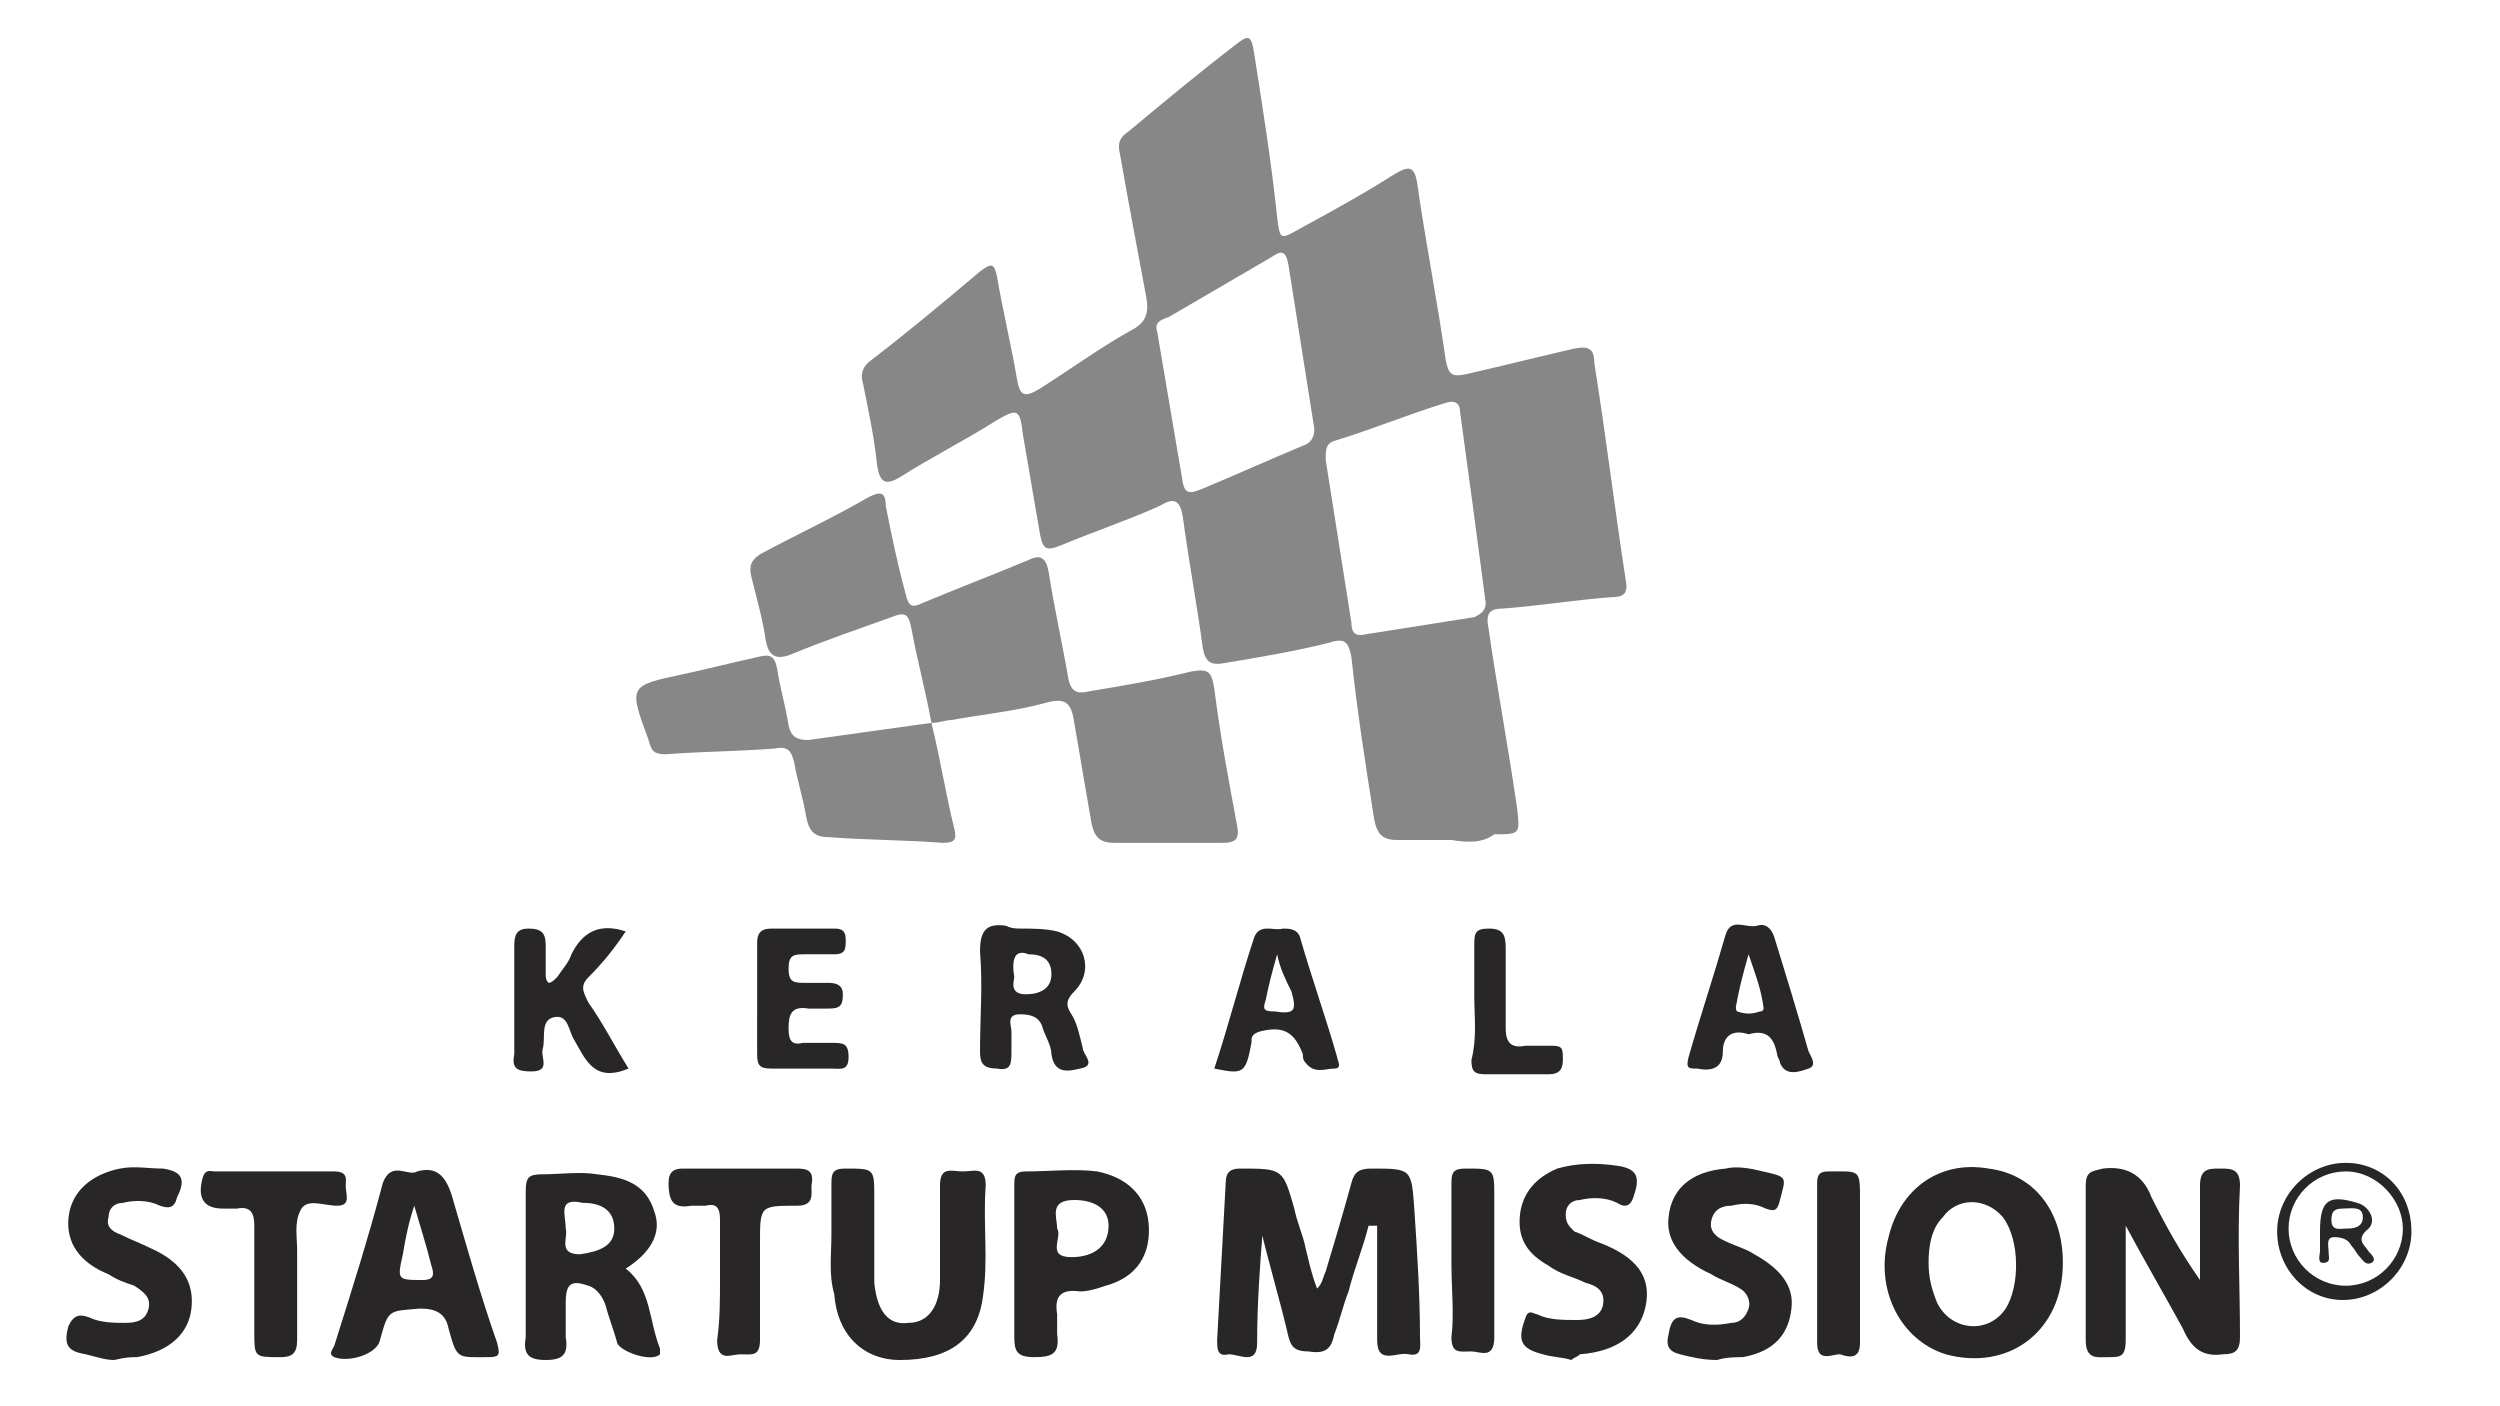 <?xml version="1.0" encoding="UTF-8"?> <svg xmlns="http://www.w3.org/2000/svg" xmlns:xlink="http://www.w3.org/1999/xlink" version="1.1" id="Слой_1" x="0px" y="0px" viewBox="0 0 87.5 49.2" style="enable-background:new 0 0 87.5 49.2;" xml:space="preserve"> <style type="text/css"> .st0{fill:#090C0C;} .st1{fill:#878787;} .st2{fill:#ABABAD;} .st3{fill:#838383;} .st4{fill:#282627;} </style> <g> <path class="st0" d="M2.4,129.5c1-0.7,2-1.3,3-2c4.9-3.2,9.8-6.5,14.8-9.7c0.4-0.3,0.6-0.6,0.6-1.1c0-5.3,0-10.6,0-15.9 c0-0.4,0.1-0.8,0.3-1.2c2.7-4.2,5.3-8.5,8-12.7c0.1-0.2,0.2-0.3,0.4-0.5c0.2,0.3,0.1,0.5,0.1,0.8c0,9.8,0,19.7,0,29.5 c0,0.5-0.1,0.8-0.4,1.2c-3,3.7-6,7.4-8.9,11.1c-0.3,0.4-0.7,0.6-1.3,0.6c-5.1,0-10.3,0-15.4,0c-0.3,0-0.6,0-1,0 C2.5,129.6,2.4,129.5,2.4,129.5z M15.3,127.5c0,0.1,0,0.1,0.1,0.2c0.8,0,1.7,0,2.5,0c0.4,0,0.7-0.1,1-0.4c2.9-3.1,5.7-6.2,8.6-9.3 c0.4-0.4,0.5-0.8,0.5-1.3c0-8.1,0-16.2,0-24.3c0-0.2,0-0.5,0-0.7c-0.1,0-0.1,0-0.2,0c-0.5,0.9-1.1,1.9-1.6,2.8 c-0.3,0.5-0.4,1-0.4,1.6c0,6.9,0,13.8,0,20.7c0,0.5-0.1,0.9-0.5,1.3c-2,1.9-4,3.8-6,5.8C17.9,125,16.6,126.3,15.3,127.5z M8.6,127.7c1,0,2,0,3.1,0c0.4,0,0.8-0.1,1.1-0.4c3.7-3.2,7.3-6.3,11-9.4c0.4-0.3,0.5-0.7,0.5-1.2c0-6.1,0-12.3,0-18.4 c0-0.3,0.1-0.5-0.1-0.9c-0.5,0.8-1,1.6-1.6,2.4c-0.3,0.5-0.5,0.9-0.5,1.5c0,5.2,0,10.3,0,15.5c0,0.5-0.2,0.8-0.6,1.1 c-4.2,3.1-8.5,6.2-12.7,9.3C8.8,127.3,8.6,127.3,8.6,127.7z"></path> <path class="st0" d="M58.7,129.7c-0.2,0-0.5,0-0.7,0c-5.2,0-10.5,0-15.7,0c-0.5,0-0.8-0.1-1.2-0.5c-3-3.7-6-7.4-9-11.1 c-0.3-0.4-0.4-0.8-0.4-1.3c0-9.8,0-19.7,0-29.5c0-0.2,0-0.4,0-0.6c0.3,0,0.3,0.2,0.4,0.3c2.7,4.3,5.3,8.5,8,12.8 c0.2,0.4,0.3,0.7,0.3,1.1c0,5.3,0,10.6,0,15.8c0,0.5,0.2,0.9,0.6,1.2c5.5,3.6,11.1,7.3,16.6,10.9c0.4,0.2,0.7,0.5,1.1,0.7 C58.7,129.5,58.7,129.6,58.7,129.7z M33.3,91.5c0,0.3-0.1,0.3-0.1,0.4c0,8.4,0,16.8,0,25.2c0,0.3,0.1,0.5,0.3,0.7 c2.9,3.2,5.9,6.3,8.8,9.5c0.1,0.1,0.3,0.4,0.5,0.4c1,0,2.1,0,3.3,0c-0.2-0.2-0.3-0.4-0.4-0.5c-3.1-3-6.3-6-9.4-9 c-0.6-0.5-0.8-1-0.8-1.8c0-6.9,0-13.8,0-20.7c0-0.2,0-0.5-0.1-0.7C34.6,93.9,34,92.8,33.3,91.5z M37,97.4c-0.1,0-0.1,0-0.2,0 c0,0.2,0,0.5,0,0.7c0,6.1,0,12.1,0,18.2c0,0.7,0.1,1.2,0.7,1.6c0.4,0.3,0.7,0.6,1.1,0.9c3,2.6,6.1,5.2,9,7.8c0.8,0.7,1.7,1.1,2.8,1 c0.7-0.1,1.4,0,2.2,0c-0.2-0.4-0.4-0.5-0.6-0.7c-4.1-3.1-8.3-6.1-12.5-9.2c-0.4-0.3-0.5-0.6-0.5-1.1c0-5.2,0-10.4,0-15.6 c0-0.3,0.1-0.5-0.1-0.7C38.3,99.4,37.7,98.4,37,97.4z"></path> <path class="st1" d="M124.1,113.5c-0.6,1.4-1.1,2.7-1.6,3.9c-0.2,0.5-0.2,1.1-1.1,1.1c-0.8,0-0.9-0.6-1.1-1.1 c-0.5-1.4-1.1-2.7-1.9-4c0,1.4,0,2.8,0,4.2c0,0.7-0.1,1-0.9,1c-0.7,0-0.9-0.2-0.9-0.9c0-2.1,0-4.2,0-6.3c0-0.4-0.3-1.2,0.5-1.1 c0.8,0.1,1.8-0.6,2.3,0.7c0.5,1.3,1,2.6,1.5,3.9c0.1,0.3,0.1,0.6,0.5,0.8c0.6-1.5,1.2-3,1.8-4.4c0.4-0.9,1.8-1.4,2.7-1 c0.3,0.2,0.3,0.4,0.3,0.7c0,2.3,0,4.6,0.1,7c0,0.7-0.4,0.6-0.9,0.6c-0.5,0-1,0-1-0.8c0-1,0-1.9,0-2.9 C124.4,114.5,124.5,114.1,124.1,113.5z"></path> <path class="st1" d="M95.9,115.4c0-0.8,0-1.6,0-2.3c-0.1-1,0.6-1.1,1.2-0.8c0.6,0.3,1,0.2,1.5,0c0.4-0.2,0.9-0.4,1.2-0.1 c0.9,0.7,1.8,0.5,2.8,0c1.2-0.5,2.4,0.2,2.7,1.5c0.4,1.4,0.2,2.9,0.2,4.3c0,0.7-0.5,0.5-0.9,0.5c-0.5,0-0.9,0-0.8-0.6 c0-1,0-1.9,0-2.9c0-0.6-0.1-1.3-1-1.3c-0.8,0-1.2,0.5-1.2,1.4c0.1,0.9,0,1.8,0,2.7c0,0.7-0.3,0.9-0.9,0.9c-0.6,0-1-0.1-0.9-0.8 c0-0.9,0-1.9,0-2.8c0-0.7-0.1-1.3-1-1.3c-0.8,0-1.2,0.4-1.2,1.3c0,0.9,0,1.9,0,2.8c0,0.8-0.5,0.8-1,0.8c-0.7,0-0.7-0.3-0.7-0.9 C95.9,116.9,95.9,116.2,95.9,115.4z"></path> <path class="st0" d="M138.5,107.3c-1.4,0.8-2.8,0.6-3.7-0.4c-1-1.1-1.1-3.1-0.3-4.3c0.7-1,2.5-1.8,3.7-0.9c0.3,0.2,0.6,0.1,0.9-0.1 c0.8-0.4,1.3-0.1,1.3,0.8c0,1.7,0,3.4,0,5.1c0,1.3-0.6,2.2-1.7,2.6c-1.4,0.5-2.8,0.3-4-0.5c-0.5-0.3,0-0.7,0.1-1 c0.1-0.4,0.4-0.4,0.7-0.2c0.5,0.3,1,0.5,1.5,0.5C138.1,108.9,138.6,108.5,138.5,107.3z M138.7,104.3c0.2-1-0.3-1.5-1.4-1.6 c-0.9-0.1-1.6,0.8-1.6,1.7c0,1,0.6,1.7,1.5,1.7C138.2,106.2,138.7,105.7,138.7,104.3z"></path> <path class="st0" d="M66.7,99.5c-0.7,0.9-1.4,1.7-2.1,2.5c-0.5,0.5-0.5,1-0.1,1.5c0.6,1,1.2,1.9,1.7,2.9c0.2,0.4,0.7,0.7,0.4,1.2 c-0.3,0.4-1.7,0-2-0.5c-0.4-0.7-0.8-1.4-1.2-2c-0.2-0.3-0.3-0.8-0.7-0.7c-0.4,0.1-0.7,0.5-0.7,1c0,0.5,0,0.9,0,1.4 c0,0.7-0.2,0.9-0.9,0.9c-0.7,0-0.9-0.2-0.9-0.9c0-2.2,0-4.3,0-6.5c0-0.6,0.1-0.9,0.8-0.9c0.7,0,1,0.2,1,0.9c0,0.6,0,1.3,0,2.1 C63.8,101.4,64.1,98.7,66.7,99.5z"></path> <path class="st0" d="M122.4,103.4c0-1.1,0-2.2,0-3.2c0-0.6,0.2-0.8,0.8-0.8c1,0,1.9-0.1,2.9,0.1c2.2,0.5,3.4,2,3.3,4.1 c0,2.1-1.3,3.5-3.4,4c-3.3,0.7-3.6,0.4-3.6-2.9C122.4,104.3,122.4,103.8,122.4,103.4C122.4,103.4,122.4,103.4,122.4,103.4z M124.1,103.4c0,0.7,0,1.4,0,2.1c0,0.5,0.2,0.7,0.7,0.7c1.4,0,2.5-0.8,2.7-2.1c0.2-1.5-0.5-2.8-1.9-3.1c-1.2-0.3-1.5-0.1-1.5,1.1 C124.1,102.5,124.1,103,124.1,103.4z"></path> <path class="st0" d="M111.2,107.6c-1.3,0.4-2.3,0.1-2.8-1.2c-0.1-0.3-0.3-0.7-0.7-0.6c-0.4,0.1-0.4,0.5-0.4,0.9 c0.1,0.8-0.3,1.1-1.1,1c-0.6,0-0.7-0.3-0.7-0.8c0-2.5,0-5,0-7.4c0-0.7,0.3-0.8,0.9-0.8c0.6,0,0.9,0.2,0.9,0.9c0,0.8,0,1.6,0,2.3 c0,0.4-0.2,1.1,0.2,1.3c0.5,0.2,0.7-0.5,1-0.8c0.6-1,1.5-1.1,2.6-0.8c-0.3,0.7-0.9,1.2-1.4,1.7c-0.5,0.5-0.6,1-0.1,1.6 C110.1,105.8,110.9,106.6,111.2,107.6z"></path> <path class="st1" d="M60.3,114.3c0-1.1,0-2.3,0-3.4c0-0.6,0.2-0.8,0.8-0.8c1.3,0,2.6,0,3.8,0c0.6,0,0.7,0.3,0.7,0.8 c0,0.5-0.1,0.8-0.7,0.8c-0.7,0-1.3,0-2,0c-0.7,0-0.9,0.2-0.9,0.9c0,0.7,0.3,0.9,0.9,0.9c0.6,0,1.2,0,1.9,0c0.6,0,0.8,0.2,0.8,0.8 c0,0.7-0.3,0.8-0.9,0.8c-0.5,0-1,0-1.5,0c-0.9-0.1-1.2,0.1-1.2,1.1c0,1,0.5,1,1.2,1c0.5,0,1.1,0,1.6,0c0.5,0,0.7,0.1,0.7,0.7 c0,0.5-0.2,0.8-0.7,0.8c-1.3,0-2.6,0-3.8,0c-0.6,0-0.8-0.2-0.8-0.8C60.3,116.6,60.3,115.4,60.3,114.3z"></path> <path class="st0" d="M117.6,105.3c0,0.2,0,0.3,0,0.5c0,1.8,0,1.8-1.8,1.8c-0.4,0-0.8,0.2-1.2,0.2c-1.4,0.2-2.5-0.6-2.6-1.7 c-0.1-1.3,0.7-2.2,2.2-2.3c0.1,0,0.2,0,0.2,0c0.4-0.1,1.2,0.3,1.1-0.5c-0.1-0.7-0.8-0.7-1.4-0.6c-0.3,0-0.5,0.1-0.8,0.2 c-0.5,0.2-0.8,0-1-0.5c-0.2-0.5,0.1-0.7,0.5-0.9c2.7-1.2,4.7,0,4.7,2.9C117.6,104.8,117.6,105.1,117.6,105.3 C117.6,105.3,117.6,105.3,117.6,105.3z M115.7,105.5c0-0.7-0.5-0.6-0.9-0.6c-0.6,0-1.1,0.2-1.1,0.9c0,0.6,0.4,0.8,1,0.8 C115.3,106.6,115.8,106.3,115.7,105.5z"></path> <path class="st1" d="M149.5,112c1.8,0,3.4,1.5,3.4,3.2c0,1.9-1.5,3.5-3.4,3.5c-1.8,0-3.2-1.5-3.2-3.4 C146.2,113.5,147.7,112,149.5,112z M148,115.4c0,1.1,0.5,1.8,1.5,1.8c0.9,0,1.5-0.7,1.5-1.8c0-1-0.6-1.7-1.5-1.7 C148.6,113.6,148,114.2,148,115.4z"></path> <path class="st1" d="M88,115.4c0-1.9,1.5-3.3,3.3-3.3c1.9,0,3.2,1.5,3.2,3.4c0,1.8-1.4,3.2-3.3,3.2C89.4,118.7,88,117.2,88,115.4z M92.8,115.3c0-1-0.7-1.8-1.6-1.7c-0.8,0-1.5,0.8-1.5,1.7c0,1,0.7,1.8,1.6,1.8C92.1,117.1,92.8,116.3,92.8,115.3z"></path> <path class="st1" d="M79.6,115.4c0,1.8-1.4,3.3-3.2,3.3c-1.9,0-3.3-1.3-3.3-3.3c0-1.9,1.4-3.4,3.2-3.4 C78.2,112.1,79.6,113.5,79.6,115.4z M77.8,115.4c0-1.2-0.5-1.8-1.5-1.8c-0.9,0-1.6,0.8-1.5,1.8c0,1,0.7,1.7,1.5,1.7 C77.2,117.2,77.8,116.5,77.8,115.4z"></path> <path class="st1" d="M109.5,115.4c0.3-0.8,0.6-1.7,0.9-2.5c0.2-0.6,1.3-1,1.8-0.7c0.3,0.2,0.2,0.4,0.1,0.6c-1,2.7-2,5.3-3.1,8 c-0.1,0.4-0.4,0.5-0.7,0.3c-0.3-0.2-0.9-0.1-0.9-0.7c0,0,0-0.1,0-0.1c1.4-2.4-0.1-4.4-0.8-6.5c0-0.1-0.1-0.3-0.2-0.4 c-0.1-0.4-0.6-1,0.1-1.1c0.6-0.2,1.4-0.3,1.7,0.7c0.2,0.8,0.5,1.6,0.8,2.4C109.3,115.4,109.4,115.4,109.5,115.4z"></path> <path class="st1" d="M80.8,115.4c0-0.7,0-1.4,0-2.1c0-1,0.6-1.5,1.4-0.9c0.5,0.3,0.7,0.1,1.1,0c1.7-0.7,2.9,0,3.3,1.8 c0.2,1.2,0.1,2.5,0.1,3.7c0,0.6-0.4,0.7-0.8,0.6c-0.5,0-1,0.1-0.9-0.7c0-1,0-1.9,0-2.9c0-0.7-0.2-1.4-1.1-1.3 c-0.8,0.1-1.3,0.5-1.2,1.4c0,0.9,0,1.9,0,2.8c0,0.7-0.4,0.7-0.9,0.7c-0.5,0-0.9,0-0.9-0.7C80.8,117,80.8,116.2,80.8,115.4z"></path> <path class="st1" d="M154.1,115.4c0-0.7,0-1.4,0-2.1c0-1.1,0.5-1.5,1.4-1c0.4,0.2,0.6,0.2,1,0c1.7-0.8,3.2,0.1,3.4,2 c0.1,1.1,0,2.2,0,3.4c0,0.7-0.4,0.7-0.9,0.7c-0.6,0-1-0.1-0.9-0.8c0-1,0-1.9,0-2.9c0-0.6-0.2-1.2-1-1.2c-0.7,0-1.2,0.4-1.2,1.2 c0,1,0,1.9,0,2.9c0,0.7-0.3,0.8-0.9,0.8c-0.6,0-1,0-1-0.8C154.2,117,154.1,116.2,154.1,115.4z"></path> <path class="st0" d="M73.3,105.4c0,0.2,0,0.5,0,0.7c0,1.6,0,1.6-1.6,1.3c-0.3-0.1-0.5,0.1-0.7,0.2c-0.7,0.2-1.4,0.2-2-0.1 c-0.8-0.3-1.2-1-1.2-1.8c0-0.9,0.5-1.4,1.2-1.7c0.6-0.2,1.2-0.3,1.8-0.3c0.2,0,0.6,0.2,0.7-0.2c0.1-0.4-0.2-0.7-0.5-0.8 c-0.6-0.2-1.2-0.2-1.8,0.1c-0.5,0.2-0.8,0.2-1-0.4c-0.2-0.6,0.2-0.7,0.6-0.9c0.6-0.2,1.1-0.3,1.7-0.3c1.7,0,2.7,0.8,2.8,2.5 C73.3,104.4,73.2,104.9,73.3,105.4C73.2,105.4,73.2,105.4,73.3,105.4z M71.5,105.4c0.1-0.4-0.3-0.5-0.8-0.6c-0.7,0-1.4,0.3-1.5,1 c-0.1,0.4,0.5,0.7,1,0.7C70.9,106.6,71.4,106.4,71.5,105.4z"></path> <path class="st0" d="M79.4,104.5c0-0.7,0-1.4,0-2.1c0-0.9,0.6-1.4,1.3-0.9c0.6,0.5,0.9,0.1,1.3,0c1.3-0.6,2.6,0,3,1.4 c0.4,1.4,0.2,2.9,0.2,4.3c0,0.7-0.6,0.5-1,0.5c-0.5,0-0.7-0.2-0.7-0.7c0-0.9,0-1.7,0-2.6c0-0.8,0-1.7-1.1-1.7c-1,0-1.3,0.7-1.3,1.7 c0.1,0.8,0,1.6,0,2.4c0,0.6-0.2,0.8-0.8,0.8c-0.6,0-1-0.1-1-0.8C79.5,106.1,79.4,105.3,79.4,104.5 C79.4,104.5,79.4,104.5,79.4,104.5z"></path> <path class="st0" d="M103.8,105.3c0,0.3,0,0.7,0,1c0,1.5,0,1.5-1.5,1.2c-0.3-0.1-0.6,0-0.9,0.1c-0.7,0.2-1.4,0.2-2.1-0.1 c-0.7-0.4-1.1-1-1-1.8c0-0.8,0.5-1.4,1.2-1.7c0.5-0.2,1.1-0.3,1.7-0.3c0.3,0,0.8,0.2,0.8-0.3c0-0.4-0.3-0.7-0.7-0.8 c-0.6-0.1-1.2-0.1-1.7,0.2c-0.5,0.2-0.7,0.1-0.9-0.4c-0.2-0.5,0-0.7,0.5-0.9c0.6-0.1,1.1-0.3,1.7-0.4c1.8-0.2,2.8,0.7,2.9,2.5 C103.8,104.3,103.8,104.8,103.8,105.3C103.8,105.3,103.8,105.3,103.8,105.3z M101,106.6c0.5-0.1,1.1-0.2,1.1-1 c0-0.7-0.5-0.7-0.9-0.7c-0.6,0-1.2,0.2-1.2,0.9C100,106.4,100.4,106.6,101,106.6z"></path> <path class="st0" d="M92.2,105.3c0,0.3,0,0.5,0,0.8c0,1.6,0,1.6-1.5,1.3c-0.3-0.1-0.5,0.1-0.8,0.2c-0.6,0.2-1.3,0.2-1.9,0 c-0.8-0.3-1.3-0.9-1.3-1.7c0-0.9,0.4-1.6,1.3-1.9c0.5-0.2,1-0.2,1.5-0.3c0.3-0.1,1,0.4,1-0.3c0-0.6-0.5-1.1-1.2-1 c-0.4,0-0.9,0.1-1.3,0.3c-0.4,0.1-0.5,0.1-0.7-0.2c-0.2-0.3,0-0.5,0.2-0.7c1-0.7,2.1-0.8,3.2-0.5c1,0.3,1.5,1.1,1.6,2.1 C92.2,104.1,92.2,104.7,92.2,105.3C92.2,105.3,92.2,105.3,92.2,105.3z M89.5,106.6c0.4-0.1,1-0.2,1.1-1c0-0.7-0.4-0.8-0.9-0.7 c-0.6,0-1.2,0.2-1.2,0.9C88.4,106.4,88.8,106.6,89.5,106.6z"></path> <path class="st0" d="M154.2,107.6c-0.4-0.2-0.8,0-1.2,0.1c-0.6,0.2-1.3,0.2-1.9-0.1c-0.8-0.4-1.2-1-1.1-1.9c0-0.8,0.5-1.4,1.2-1.6 c0.5-0.2,1.1-0.3,1.7-0.3c0.3,0,0.7,0.1,0.7-0.3c0-0.4-0.2-0.7-0.6-0.8c-0.6-0.2-1.2-0.1-1.7,0.1c-0.5,0.2-0.8,0.2-1-0.4 c-0.1-0.5,0.1-0.7,0.5-0.8c2-0.8,3.7-0.4,4.4,1.3c0,1.1-0.1,2.2,0,3.3c0.1,0.8-0.2,1.2-0.9,1.4 C154.3,107.7,154.3,107.7,154.2,107.6C154.2,107.6,154.2,107.5,154.2,107.6L154.2,107.6z M152.9,104.9c-0.6,0-1.2,0.2-1.2,0.9 c0,0.6,0.5,0.8,1,0.8c0.6,0,1.2-0.2,1.2-1C153.9,104.9,153.3,104.9,152.9,104.9z"></path> <path class="st1" d="M139.5,118.7c-0.7-0.1-1.4-0.2-2-0.6c-0.3-0.2-0.7-0.4-0.4-0.8c0.3-0.3,0.5-0.9,1.1-0.5 c0.1,0.1,0.2,0.1,0.3,0.2c0.5,0.2,1,0.5,1.3-0.1c0.4-0.7-0.4-0.8-0.8-1c-1-0.5-2.1-0.9-1.8-2.3c0.2-0.9,0.8-1.2,1.6-1.5 c0.9-0.3,1.7,0,2.4,0.5c0.2,0.1,0.3,0.4,0.1,0.6c-0.2,0.3-0.4,0.6-0.8,0.6c-0.1,0-0.3-0.1-0.4-0.2c-0.4-0.1-0.9-0.3-1.1,0.2 c-0.2,0.5,0.4,0.7,0.8,0.8c0.6,0.3,1.2,0.5,1.6,1.1c0.4,0.6,0.3,1.3,0,1.9C141,118.4,140.3,118.6,139.5,118.7z"></path> <path class="st1" d="M133.8,112c0.3,0.1,0.8,0.2,1.2,0.4c0.3,0.1,0.8,0.3,0.5,0.8c-0.2,0.4-0.5,0.7-1,0.5c-0.1,0-0.1-0.1-0.2-0.1 c-0.4-0.1-0.9-0.3-1.1,0.2c-0.2,0.5,0.4,0.6,0.8,0.8c0.1,0,0.1,0.1,0.2,0.1c1.5,0.8,1.9,1.5,1.5,2.5c-0.4,1.1-1.8,1.6-3.2,1.3 c-0.4-0.1-0.7-0.2-1.1-0.4c-0.3-0.2-0.7-0.4-0.3-0.9c0.3-0.3,0.5-0.8,1-0.3c0.2,0.2,0.5,0.2,0.7,0.3c0.4,0.2,0.8,0.1,1-0.3 c0.2-0.4-0.2-0.6-0.5-0.8c-0.3-0.1-0.6-0.3-0.8-0.4c-0.9-0.4-1.5-1-1.2-2.1C131.7,112.7,132.7,112,133.8,112z"></path> <path class="st1" d="M66.8,115.4c0-2.5,2.3-4,4.6-3c0.3,0.1,0.8,0.2,0.6,0.8c-0.2,0.5-0.5,0.8-1.2,0.6c-1.4-0.4-2.2,0.2-2.3,1.6 c0,1.3,0.8,2.1,2.1,1.7c0.8-0.2,1.2,0.1,1.3,0.7c0.2,0.6-0.5,0.7-0.9,0.8C68.9,119.2,66.8,117.7,66.8,115.4z"></path> <path class="st0" d="M147.8,107.8c-1.2,0-2-0.6-2.1-1.8c-0.1-0.7,0-1.4-0.1-2.1c0-0.4,0.1-0.9-0.5-1.2c-0.4-0.2-0.4-1-0.2-1.1 c1-0.2,0.7-2.3,2-1.5c0.6,0.4,1,1.3,1.9,1.6c0.2,0.1,0.3,1.1-0.6,1.1c-0.9,0-0.9,0.4-0.9,1.1c0,0.5,0,1.1,0,1.6 c0,0.4,0.1,0.8,0.5,0.8c0.7,0,1.1,0.3,1,0.9C148.9,107.9,148.2,107.7,147.8,107.8z"></path> <path class="st0" d="M158.9,107.3c-0.3,0.7-0.9,0.5-1.4,0.4c-0.6-0.1-0.4-0.7-0.4-1.1c0-2.2,0-4.5,0-6.7c0-1.4,0.3-1.5,1.7-1 C158.8,101.7,158.6,104.5,158.9,107.3z"></path> <path class="st0" d="M96,107.8c-1.2,0-1.9-0.6-2-1.8c-0.1-0.7,0-1.4-0.1-2.1c0-0.4,0.1-0.9-0.5-1.2c-0.4-0.3-0.4-1-0.1-1.2 c0.5-0.3,0.7-0.6,0.7-1.1c0.1-0.5,0.5-0.4,0.8-0.4c0.4,0,0.7,0.1,0.7,0.6c-0.1,0.7,0.4,0.8,0.9,0.8c0.5,0,0.7,0.2,0.7,0.7 c0,0.5-0.2,0.7-0.7,0.7c-0.8-0.1-1,0.4-0.9,1.1c0,0.5,0,1.1,0,1.6c0,0.4,0.1,0.8,0.6,0.8c0.8,0,1.1,0.4,0.9,1 C97.1,107.9,96.5,107.8,96,107.8z"></path> <path class="st0" d="M74.9,104.5c0-0.7,0-1.5,0-2.2c-0.1-1.1,0.7-1.1,1.3-0.8c0.5,0.3,0.8,0.2,1.2,0c0.4-0.2,0.8-0.3,1.2-0.1 c0.3,0.2,0.1,0.5,0.1,0.7c-0.1,0.5-0.3,0.6-0.8,0.6c-0.7,0-1.2,0.5-1.1,1.3c0,0.9,0,1.9,0,2.8c0,0.7-0.3,0.9-0.9,0.9 c-0.7,0-0.9-0.3-0.9-0.9C74.9,106.1,74.9,105.3,74.9,104.5z"></path> <path class="st1" d="M145,115.4c0,0.7,0,1.3,0,2c0,0.7,0,1.2-0.9,1.2c-0.9,0-0.9-0.5-0.9-1.1c0-1.4,0-2.8,0-4.2 c0-0.7,0.1-1.1,0.9-1c0.8,0,0.9,0.3,0.9,1C145,113.9,145,114.6,145,115.4z"></path> <path class="st1" d="M128,115.3c0-0.7,0-1.5,0-2.2c0-0.6,0.2-0.9,0.9-0.9c0.6,0,1,0.1,1,0.8c0,1.6,0,3.2,0,4.7 c0,0.7-0.3,0.7-0.9,0.7c-0.6,0-1-0.1-0.9-0.8C128.1,116.9,128,116.1,128,115.3z"></path> <path class="st2" d="M129,111.4c-0.6,0-0.9,0-1-0.7c0-0.6,0.2-0.9,0.9-0.9c0.5,0,1,0,1,0.7C129.8,111.3,129.5,111.5,129,111.4z"></path> <path class="st2" d="M144.1,111.4c-0.6,0-1-0.1-1-0.8c0-0.7,0.4-0.7,0.9-0.7c0.6,0,1,0,0.9,0.8C145,111.3,144.7,111.5,144.1,111.4z "></path> <path class="st0" d="M131.9,99.3c0.4,0.1,0.8-0.2,0.8,0.5c0,0.7-0.4,0.8-0.9,0.8c-0.6,0-0.8-0.2-0.8-0.8 C130.9,98.9,131.6,99.5,131.9,99.3z"></path> <path class="st0" d="M142.9,99.3c0.6,0,1-0.1,1,0.7c0,0.6-0.5,0.6-0.9,0.6c-0.5,0-0.9-0.1-0.9-0.7 C142.1,99.1,142.6,99.4,142.9,99.3z"></path> <polygon class="st2" points="154.2,107.6 154.2,107.5 154.2,107.6 "></polygon> <path class="st0" d="M143.7,104.5c0,0.7,0,1.4,0,2.1c0,0.5-0.1,0.8-0.7,0.8c-0.5,0-0.8-0.2-0.8-0.8c0-1.4,0-2.9,0-4.3 c0-0.5,0.2-0.8,0.8-0.8c0.6,0,0.7,0.3,0.7,0.8C143.7,103.1,143.7,103.8,143.7,104.5z"></path> <path class="st0" d="M132.5,104.5c0,0.7,0,1.4,0,2.1c0,0.5-0.1,0.8-0.7,0.8c-0.5,0-0.8-0.2-0.8-0.8c0-1.4,0-2.9,0-4.3 c0-0.5,0.2-0.8,0.8-0.8c0.6,0,0.7,0.3,0.7,0.8C132.5,103.1,132.5,103.8,132.5,104.5C132.5,104.5,132.5,104.5,132.5,104.5z"></path> </g> <g> <path class="st0" d="M-73.5,111.5c0.3,0.2,0.5,0.3,0.9,0.2c0.4-0.2,0.6-0.5,0.6-1c0-2.8,0-5.6,0-8.5c0-0.6,0.4-1.1,1-1 c0.5,0,0.8,0.4,0.8,1c0,2,0,4,0,6.1c0,0.3,0,0.7,0.1,1c0.4,1.5,1.9,2.5,3.5,2.2c1.4-0.2,2.6-1.6,2.6-3c0-2.1,0-4.2,0-6.3 c0-0.4,0.2-0.7,0.5-0.9c0.3-0.2,0.7-0.1,1,0.2c0.2,0.2,0.3,0.5,0.3,0.8c0,2.8,0,5.5,0,8.3c0,0.1,0,0.3,0,0.4 c0.1,0.6,0.8,0.9,1.3,0.6c0.3-0.2,0.3-0.4,0.4-0.7c0-0.5,0-1,0-1.6c0-3.8,0-7.7,0-11.5c0-0.6,0.3-0.9,0.9-0.9 c0.5,0,0.9,0.4,0.9,0.9c0,1.1,0,2.1,0,3.2c0,0.3,0,0.7,0,1c0,0.2,0.1,0.3,0.2,0.1c0.5-0.3,1-0.6,1.5-0.8c0.8-0.2,1.6-0.2,2.5,0 c1.7,0.4,2.9,1.4,3.6,3.1c0.2,0.5,0.3,1,0.3,1.5c0,0.9,0,1.8,0,2.7c0,0.9-0.3,1.8-0.8,2.6c-0.1,0.1-0.2,0.2-0.1,0.3 c0.1,0.1,0.2,0.1,0.4,0.1c1,0,2.1,0,3.1,0c0.3,0,0.4-0.1,0.4-0.3c0.3-1.6,0.5-3.3,0.5-5c-0.1-1.6-0.3-3.2-0.7-4.8 c-0.4-1.5-0.9-2.9-1.6-4.3c-0.9-1.8-2.1-3.5-3.5-5c-1.3-1.5-2.9-2.7-4.5-3.7c-1.6-1-3.3-1.8-5.1-2.3c-2.8-0.8-5.6-1.1-8.5-0.7 c-2.3,0.3-4.5,0.9-6.7,1.9c-2,0.9-3.8,2.2-5.5,3.7c-1.9,1.8-3.5,3.9-4.7,6.2c-1.1,2.1-1.8,4.4-2.1,6.7c0,0.3-0.1,0.4-0.4,0.4 c-0.4,0-0.8,0-1.2,0c-0.4,0-0.4,0-0.4-0.4c0.1-1.2,0.4-2.5,0.7-3.7c0.8-2.7,2-5.1,3.6-7.4c1.4-1.9,3.1-3.5,5-5c2.7-2,5.6-3.3,8.9-4 c2.6-0.6,5.3-0.7,8-0.4c4.5,0.6,8.4,2.3,11.9,5.1c2.1,1.7,3.8,3.7,5.2,6.1c1.5,2.5,2.5,5.2,3,8.1c0.4,2.6,0.4,5.2,0,7.7 c-0.1,0.8-0.3,1.7-0.6,2.5c-0.1,0.3-0.3,0.3-0.5,0.3c-1.7,0-3.5,0-5.2,0c-1.2,0-2.4,0-3.6,0c-0.9,0-1.8-0.1-2.6-0.5 c-0.3-0.1-0.5-0.3-0.8-0.6c-0.2-0.2-0.3-0.2-0.5,0c-0.5,0.5-1,0.9-1.7,1c-1,0.1-1.9-0.2-2.5-1c-0.2-0.2-0.3-0.3-0.5-0.1 c-2.1,1.5-4.3,1.6-6.5,0c-0.2-0.1-0.3-0.2-0.4,0.1c-1,1.5-3.4,1.4-4.3-0.2c-0.3-0.5-0.4-1.1-0.4-1.7c0-1.2,0.1-2.3,0.1-3.4 c0-0.7,0-1.4-0.4-2.1c-1-2-3.7-2.4-5.2-0.8c-0.6,0.6-0.8,1.4-0.8,2.2c0,0.9,0.1,1.9-0.1,2.8c-0.3,2-1.5,3.3-3.4,4 c-0.4,0.1-0.8,0.1-1.2,0.1c-0.4,0-0.7-0.3-0.8-0.8c0-0.4,0.2-0.8,0.7-0.9c0.3-0.1,0.7-0.1,1-0.2c1.1-0.4,1.6-1.2,1.8-2.3 c0.1-0.6,0.2-1.2,0.2-1.8c0-3.2,0-6.4,0-9.5c0-0.4,0.1-0.7,0.5-0.8c0.3-0.2,0.6-0.1,0.9,0.1c0.3,0.2,0.3,0.5,0.3,0.8 c0,1.3,0,2.7,0,4c0,0.2,0,0.4,0,0.7c2-1.5,4.1-1.6,6.2-0.3c1.3,0.8,1.9,2,2.1,3.4c0,1.8,0,3.6,0,5.4c0,0.2,0,0.3,0.2,0.3 C-73.7,111.3-73.6,111.3-73.5,111.5C-73.7,111.4-73.6,111.4-73.5,111.5C-73.6,111.4-73.6,111.4-73.5,111.5 C-73.6,111.5-73.6,111.5-73.5,111.5z M-52.4,107.2c0-0.3,0-0.7,0-1c0-1.1-0.4-1.9-1.3-2.6c-1.7-1.3-4.4-0.5-4.9,1.6 c-0.2,1.1-0.2,2.1-0.2,3.2c0,1.9,1.7,3.3,3.4,3.1c1.3-0.1,2.5-1.1,2.8-2.3C-52.3,108.5-52.4,107.9-52.4,107.2z"></path> <path class="st1" d="M-68.8,130c-3.2,0-6.4-0.7-9.4-2.1c-2.7-1.3-5.1-3-7.2-5.1c-1.9-2-3.4-4.3-4.5-6.8c-0.9-2.2-1.5-4.4-1.8-6.8 c0-0.2,0-0.3,0.2-0.3c0.5,0,1,0,1.5,0c0.2,0,0.3,0.1,0.3,0.3c0.4,3,1.3,5.9,2.9,8.5c0.9,1.5,2,2.9,3.2,4.1c2.7,2.7,5.9,4.6,9.6,5.5 c1.6,0.4,3.2,0.7,4.9,0.7c3.6,0.1,7-0.7,10.3-2.3c1.7-0.9,3.3-2,4.7-3.2c2.3-2.1,4.1-4.6,5.3-7.4c0.1-0.3,0.3-0.5,0.6-0.4 c0.5,0,0.9,0,1.4,0c0.2,0,0.3,0.1,0.2,0.3c-0.8,2-1.8,3.9-3.1,5.7c-1.4,1.8-2.9,3.4-4.8,4.8c-1.8,1.3-3.8,2.4-5.9,3.2 c-2.1,0.8-4.3,1.3-6.6,1.4C-67.5,130-68,130-68.8,130z"></path> <path class="st1" d="M-101.2,102.8c0-1.7,0-3.4,0-5c0-0.5,0.2-0.8,0.6-0.9c0.7-0.2,1.3,0.2,1.3,0.9c0,0.9,0,1.8,0,2.7 c0,0.3,0.1,0.4,0.4,0.4c1.2,0,2.5,0,3.7,0c0.6,0,0.9,0.3,0.9,0.8c0,0.5-0.4,0.8-0.9,0.8c-1.3,0-2.5,0-3.8,0c-0.3,0-0.3,0.1-0.3,0.3 c0,1-0.1,2.1,0,3.1c0,1.1,0,2.1,0.2,3.2c0.2,1.1,1.2,2.2,2.3,2.4c0.8,0.1,1.6,0.1,2.5,0.1c0.7,0,1,0.3,1,0.9c0,0.6-0.4,1-1,1 c-0.9,0-1.8,0-2.7-0.1c-1.2-0.1-2.2-0.7-3-1.7c-0.6-0.7-0.8-1.6-1-2.5c-0.2-1.4-0.1-2.8-0.1-4.2 C-101.3,104.2-101.3,103.5-101.2,102.8C-101.2,102.8-101.2,102.8-101.2,102.8z"></path> <path class="st1" d="M-90.5,105.6c0.5,0,1,0,1.5,0c0.6,0,1,0.4,1,0.9c0,0.5-0.4,0.9-0.9,1c-1,0-2,0-3,0c-0.5,0-0.9-0.4-0.9-0.9 c0-0.5,0.4-1,0.9-1C-91.5,105.6-91,105.6-90.5,105.6z"></path> <path class="st3" d="M-73.7,111.3c-0.2,0-0.2-0.2-0.2-0.3c0-1.8,0-3.6,0-5.4c0.1,0.4,0.1,0.9,0.1,1.4c0,1.2,0,2.4,0,3.6 C-73.8,110.8-73.8,111.1-73.7,111.3z"></path> <path class="st3" d="M-73.6,111.4C-73.6,111.4-73.7,111.4-73.6,111.4C-73.6,111.4-73.6,111.4-73.6,111.4z"></path> <path class="st3" d="M-73.5,111.5C-73.6,111.5-73.6,111.5-73.5,111.5C-73.6,111.4-73.5,111.4-73.5,111.5z"></path> </g> <g> <path class="st1" d="M50.8,29.4c-0.6,0-1.3,0-1.9,0c-0.5,0-0.7-0.2-0.8-0.7c-0.3-1.9-0.6-3.8-0.8-5.7c-0.1-0.5-0.2-0.7-0.8-0.5 c-1.2,0.3-2.4,0.5-3.6,0.7c-0.5,0.1-0.7,0-0.8-0.5c-0.2-1.5-0.5-3.1-0.7-4.6c-0.1-0.6-0.3-0.7-0.8-0.4c-1.1,0.5-2.3,0.9-3.5,1.4 c-0.5,0.2-0.6,0.1-0.7-0.4c-0.2-1.2-0.4-2.3-0.6-3.5c-0.1-0.9-0.2-0.9-0.9-0.5c-1.1,0.7-2.3,1.3-3.4,2c-0.5,0.3-0.7,0.2-0.8-0.4 c-0.1-1-0.3-1.9-0.5-2.9c-0.1-0.3,0-0.6,0.3-0.8c1.3-1,2.5-2,3.8-3.1c0.4-0.3,0.5-0.3,0.6,0.2c0.2,1.2,0.5,2.4,0.7,3.6 c0.1,0.6,0.3,0.6,0.8,0.3c1.1-0.7,2.2-1.5,3.3-2.1c0.5-0.3,0.5-0.7,0.4-1.2c-0.3-1.6-0.6-3.2-0.9-4.9c-0.1-0.4,0-0.6,0.3-0.8 c1.2-1,2.4-2,3.7-3c0.5-0.4,0.6-0.4,0.7,0.3c0.3,1.9,0.6,3.8,0.8,5.7c0.1,0.8,0.1,0.8,0.8,0.4c1.1-0.6,2.2-1.2,3.3-1.9 c0.5-0.3,0.7-0.3,0.8,0.3c0.3,2.1,0.7,4.1,1,6.2c0.1,0.5,0.2,0.6,0.7,0.5c1.3-0.3,2.5-0.6,3.8-0.9c0.5-0.1,0.7,0,0.7,0.5 c0.4,2.5,0.7,5,1.1,7.6c0.1,0.5-0.1,0.6-0.5,0.6c-1.3,0.1-2.5,0.3-3.8,0.4c-0.5,0-0.6,0.2-0.5,0.7c0.3,2.1,0.7,4.2,1,6.3 c0.1,0.9,0.1,0.9-0.8,0.9C51.9,29.5,51.4,29.5,50.8,29.4C50.8,29.5,50.8,29.4,50.8,29.4z M52,21.1c-0.3-2.3-0.6-4.5-0.9-6.7 c0-0.3-0.2-0.4-0.5-0.3c-1.3,0.4-2.5,0.9-3.8,1.3c-0.4,0.1-0.4,0.3-0.4,0.7c0.3,1.9,0.6,3.8,0.9,5.7c0,0.3,0.1,0.5,0.5,0.4 c1.3-0.2,2.5-0.4,3.8-0.6C51.8,21.5,52,21.4,52,21.1z M40.5,11.6c0.3,1.8,0.6,3.5,0.9,5.3c0.1,0.5,0.4,0.3,0.7,0.2 c1.2-0.5,2.3-1,3.5-1.5c0.3-0.1,0.4-0.3,0.4-0.6c-0.3-1.9-0.6-3.8-0.9-5.7c-0.1-0.6-0.3-0.5-0.6-0.3c-1.2,0.7-2.4,1.4-3.6,2.1 C40.6,11.2,40.4,11.3,40.5,11.6z"></path> <path class="st1" d="M32.6,25.3c-0.2-1.1-0.5-2.2-0.7-3.3c-0.1-0.5-0.2-0.6-0.7-0.4c-1.1,0.4-2.3,0.8-3.5,1.3 c-0.5,0.2-0.8,0.1-0.9-0.5c-0.1-0.7-0.3-1.4-0.5-2.2c-0.1-0.4,0-0.6,0.3-0.8c1.3-0.7,2.6-1.3,3.8-2c0.4-0.2,0.6-0.2,0.6,0.3 c0.2,1,0.4,2,0.7,3.1c0.1,0.4,0.2,0.5,0.6,0.3c1.2-0.5,2.5-1,3.7-1.5c0.4-0.2,0.6-0.1,0.7,0.4c0.2,1.3,0.5,2.6,0.7,3.8 c0.1,0.4,0.3,0.5,0.7,0.4c1.2-0.2,2.4-0.4,3.6-0.7c0.6-0.1,0.7,0,0.8,0.6c0.2,1.6,0.5,3.2,0.8,4.8c0.1,0.5-0.1,0.6-0.5,0.6 c-1.3,0-2.5,0-3.8,0c-0.5,0-0.7-0.2-0.8-0.7c-0.2-1.2-0.4-2.3-0.6-3.5c-0.1-0.7-0.3-0.9-1-0.7c-1.1,0.3-2.2,0.4-3.3,0.6 C33.1,25.2,32.9,25.3,32.6,25.3L32.6,25.3z"></path> <path class="st4" d="M44.2,43c-0.1,1.3-0.2,2.6-0.2,4c0,0.8-0.6,0.4-1,0.4c-0.4,0.1-0.4-0.2-0.4-0.5c0.1-1.8,0.2-3.7,0.3-5.5 c0-0.4,0.2-0.5,0.5-0.5c1.5,0,1.5,0,1.9,1.4c0.1,0.5,0.3,0.9,0.4,1.4c0.1,0.4,0.2,0.9,0.4,1.4c0.2-0.2,0.2-0.4,0.3-0.6 c0.3-1,0.6-2,0.9-3.1c0.1-0.4,0.3-0.5,0.7-0.5c1.4,0,1.4,0,1.5,1.4c0.1,1.5,0.2,3,0.2,4.5c0,0.3,0.1,0.7-0.4,0.6 c-0.4-0.1-1.1,0.4-1.1-0.5c0-1.3,0-2.6,0-4c-0.1,0-0.2,0-0.3,0c-0.2,0.8-0.5,1.5-0.7,2.3c-0.2,0.5-0.3,1-0.5,1.5 c-0.1,0.5-0.3,0.7-0.9,0.6c-0.4,0-0.6-0.1-0.7-0.5c-0.3-1.3-0.7-2.6-1-3.9C44.3,43,44.3,43,44.2,43z"></path> <path class="st1" d="M32.6,25.3c0.3,1.2,0.5,2.5,0.8,3.7c0.1,0.4,0,0.5-0.4,0.5c-1.3-0.1-2.7-0.1-4-0.2c-0.5,0-0.7-0.2-0.8-0.8 c-0.1-0.6-0.3-1.2-0.4-1.8c-0.1-0.4-0.2-0.6-0.7-0.5c-1.3,0.1-2.5,0.1-3.8,0.2c-0.4,0-0.5-0.1-0.6-0.5C22,24,22,24,23.9,23.6 c0.9-0.2,1.7-0.4,2.6-0.6c0.4-0.1,0.6-0.1,0.7,0.4c0.1,0.7,0.3,1.3,0.4,2c0.1,0.4,0.3,0.5,0.7,0.5C29.7,25.7,31.2,25.5,32.6,25.3 C32.6,25.3,32.6,25.3,32.6,25.3z"></path> <path class="st4" d="M74.4,42.9c0,1.4,0,2.7,0,4c0,0.6-0.2,0.6-0.6,0.6c-0.4,0-0.8,0.1-0.8-0.6c0-1.8,0-3.6,0-5.4 c0-0.5,0.2-0.5,0.6-0.6c0.8-0.1,1.4,0.2,1.7,1c0.5,1,1,1.9,1.7,2.9c0-1.1,0-2.2,0-3.3c0-0.6,0.3-0.6,0.7-0.6c0.4,0,0.7,0,0.7,0.6 c-0.1,1.8,0,3.5,0,5.3c0,0.5-0.2,0.6-0.6,0.6c-0.7,0.1-1.1-0.2-1.4-0.9C75.8,45.4,75.1,44.2,74.4,42.9z"></path> <path class="st4" d="M72.2,44.2c0,2.4-1.9,3.8-4.1,3.2c-1.6-0.5-2.5-2.3-2-4.1c0.4-1.7,1.8-2.7,3.5-2.4 C71.2,41.1,72.2,42.4,72.2,44.2z M67.5,44.2c0,0.5,0.1,0.9,0.3,1.4c0.5,1,1.8,1.1,2.4,0.2c0.5-0.8,0.5-2.4-0.1-3.2 c-0.6-0.7-1.6-0.7-2.1,0C67.6,43,67.5,43.6,67.5,44.2z"></path> <path class="st4" d="M21.9,44.4c0.9,0.7,0.8,1.8,1.2,2.8c0,0.1,0,0.2,0,0.2c-0.3,0.3-1.4-0.1-1.5-0.4c-0.1-0.4-0.3-0.9-0.4-1.3 c-0.1-0.3-0.3-0.6-0.6-0.7c-0.6-0.2-0.8-0.1-0.8,0.6c0,0.4,0,0.8,0,1.2c0.1,0.6-0.1,0.8-0.7,0.8c-0.6,0-0.8-0.2-0.7-0.8 c0-1.7,0-3.4,0-5.1c0-0.5,0.1-0.6,0.6-0.6c0.6,0,1.3-0.1,1.9,0c0.9,0.1,1.7,0.3,2,1.3C23.2,43.2,22.7,43.9,21.9,44.4z M19.8,43 c0.1,0.3-0.3,0.9,0.5,0.9c0.7-0.1,1.2-0.3,1.2-0.9c0-0.6-0.4-0.9-1.1-0.9C19.5,41.9,19.8,42.5,19.8,43z"></path> <path class="st4" d="M29.1,43.2c0-0.6,0-1.2,0-1.8c0-0.4,0.1-0.5,0.5-0.5c1,0,1,0,1,1c0,1,0,2,0,3c0.1,1,0.5,1.5,1.2,1.4 c0.7,0,1.1-0.6,1.1-1.5c0-1.1,0-2.2,0-3.3c0-0.7,0.4-0.5,0.8-0.5c0.4,0,0.8-0.2,0.8,0.5c-0.1,1.3,0.1,2.6-0.1,3.9 c-0.2,1.5-1.2,2.2-2.9,2.2c-1.3,0-2.2-0.9-2.3-2.3C29,44.6,29.1,43.9,29.1,43.2C29.1,43.2,29.1,43.2,29.1,43.2z"></path> <path class="st4" d="M14.6,41c0.7-0.2,1,0.2,1.2,0.8c0.5,1.7,1,3.5,1.6,5.2c0.1,0.4,0.1,0.5-0.3,0.5c-1.1,0-1.1,0.1-1.4-1 c-0.1-0.5-0.4-0.7-1-0.7c-1.1,0.1-1.1,0-1.4,1.1c-0.1,0.5-1.1,0.8-1.6,0.6c-0.2-0.1-0.1-0.2,0-0.4c0.6-1.9,1.2-3.8,1.7-5.7 C13.7,40.6,14.3,41.2,14.6,41z M14.5,42.2c-0.2,0.6-0.3,1.1-0.4,1.7c-0.2,0.9-0.2,0.9,0.7,0.9c0.4,0,0.4-0.2,0.3-0.5 C14.9,43.5,14.7,42.9,14.5,42.2z"></path> <path class="st4" d="M35.5,44.2c0-0.9,0-1.8,0-2.7c0-0.3,0-0.5,0.4-0.5c0.8,0,1.7-0.1,2.5,0c1,0.2,1.7,0.8,1.8,1.8 c0.1,1.1-0.4,1.9-1.5,2.2c-0.3,0.1-0.6,0.2-0.9,0.2c-0.7-0.1-0.9,0.2-0.8,0.8c0,0.2,0,0.5,0,0.7c0.1,0.7-0.2,0.8-0.8,0.8 c-0.6,0-0.7-0.2-0.7-0.7C35.5,45.9,35.5,45,35.5,44.2z M37,43c0.2,0.3-0.4,1,0.5,1c0.8,0,1.3-0.4,1.3-1.1c0-0.6-0.5-0.9-1.2-0.9 C36.7,42,37,42.6,37,43z"></path> <path class="st4" d="M4,47.6c-0.3,0-0.6-0.1-1-0.2c-0.6-0.1-0.8-0.3-0.6-1C2.6,46,2.8,46,3.1,46.1c0.4,0.2,0.9,0.2,1.3,0.2 c0.4,0,0.7-0.1,0.8-0.5c0.1-0.4-0.2-0.6-0.5-0.8c-0.3-0.1-0.6-0.2-0.9-0.4c-1-0.4-1.5-1.1-1.4-2c0.1-0.9,0.8-1.5,1.8-1.7 c0.5-0.1,1,0,1.5,0c0.7,0.1,0.8,0.4,0.5,1c-0.1,0.4-0.3,0.4-0.6,0.3c-0.4-0.2-0.9-0.2-1.3-0.1c-0.3,0-0.5,0.2-0.5,0.5 c-0.1,0.3,0.1,0.5,0.4,0.6c0.4,0.2,0.7,0.3,1.1,0.5c1.1,0.5,1.5,1.2,1.4,2.1c-0.1,0.9-0.8,1.5-1.9,1.7C4.6,47.5,4.4,47.5,4,47.6z"></path> <path class="st4" d="M60.1,47.6c-0.5,0-0.9-0.1-1.3-0.2c-0.4-0.1-0.5-0.3-0.4-0.7c0.1-0.6,0.3-0.7,0.8-0.5c0.4,0.2,0.9,0.2,1.4,0.1 c0.3,0,0.5-0.2,0.6-0.5c0.1-0.3-0.1-0.6-0.3-0.7c-0.3-0.2-0.7-0.3-1-0.5c-1.1-0.5-1.6-1.2-1.5-2c0.1-1,0.8-1.6,2-1.7 c0.4-0.1,0.9,0,1.3,0.1c0.9,0.2,0.8,0.2,0.6,1c-0.1,0.4-0.2,0.4-0.5,0.3c-0.4-0.2-0.8-0.2-1.2-0.1c-0.3,0-0.6,0.1-0.7,0.5 c-0.1,0.4,0.2,0.6,0.4,0.7c0.4,0.2,0.8,0.3,1.1,0.5c0.9,0.5,1.4,1.1,1.3,1.9c-0.1,0.9-0.6,1.5-1.7,1.7 C60.8,47.5,60.4,47.5,60.1,47.6z"></path> <path class="st4" d="M55,47.6c-0.3-0.1-0.7-0.1-1-0.2c-0.8-0.2-0.9-0.5-0.6-1.3c0.1-0.3,0.3-0.1,0.4-0.1c0.4,0.2,0.9,0.2,1.4,0.2 c0.4,0,0.8-0.1,0.9-0.5c0.1-0.5-0.2-0.7-0.6-0.8c-0.4-0.2-0.9-0.3-1.3-0.6c-0.7-0.4-1.1-0.9-1-1.8c0.1-0.8,0.6-1.3,1.3-1.6 c0.7-0.2,1.4-0.2,2.1-0.1c0.7,0.1,0.8,0.4,0.6,1c-0.1,0.4-0.3,0.5-0.6,0.3c-0.4-0.2-0.9-0.2-1.3-0.1c-0.3,0-0.5,0.2-0.5,0.5 c0,0.3,0.1,0.4,0.3,0.6c0.3,0.1,0.6,0.3,0.9,0.4c1.3,0.5,1.8,1.2,1.6,2.2c-0.2,1-1,1.6-2.3,1.7C55.2,47.5,55.1,47.5,55,47.6 C55,47.5,55,47.6,55,47.6z"></path> <path class="st4" d="M25.2,44.8c0-0.7,0-1.4,0-2.1c0-0.4-0.1-0.6-0.5-0.5c-0.2,0-0.3,0-0.5,0c-0.6,0.1-0.8-0.1-0.8-0.8 c0-0.4,0.2-0.5,0.5-0.5c1.3,0,2.6,0,4,0c0.4,0,0.6,0.1,0.5,0.6c0,0.3,0.1,0.7-0.5,0.7c-1.3,0-1.3,0-1.3,1.3c0,1.1,0,2.3,0,3.4 c0,0.6-0.3,0.5-0.7,0.5c-0.3,0-0.8,0.3-0.8-0.5C25.2,46.2,25.2,45.5,25.2,44.8z"></path> <path class="st4" d="M10.4,44.9c0,0.7,0,1.3,0,2c0,0.5-0.2,0.6-0.6,0.6c-0.9,0-0.9,0-0.9-0.9c0-1.2,0-2.5,0-3.7 c0-0.4-0.1-0.7-0.6-0.6c-0.2,0-0.3,0-0.5,0c-0.7,0-0.9-0.4-0.7-1.1C7.2,40.9,7.4,41,7.5,41c1.4,0,2.8,0,4.2,0 c0.5,0,0.4,0.3,0.4,0.5c0,0.3,0.2,0.7-0.3,0.7c-0.5,0-1.1-0.3-1.3,0.2c-0.2,0.4-0.1,0.9-0.1,1.4C10.4,44.2,10.4,44.5,10.4,44.9 C10.4,44.9,10.4,44.9,10.4,44.9z"></path> <path class="st4" d="M22,37.4c-1.2,0.5-1.5-0.3-1.9-1c-0.2-0.3-0.2-0.9-0.7-0.8c-0.5,0.1-0.3,0.7-0.4,1.1c-0.1,0.3,0.3,0.8-0.4,0.8 c-0.5,0-0.7-0.1-0.6-0.6c0-1.3,0-2.5,0-3.8c0-0.4,0.1-0.6,0.5-0.6c0.5,0,0.6,0.2,0.6,0.6c0,0.3,0,0.6,0,1c0,0.1,0,0.2,0.1,0.3 c0.1,0,0.2-0.1,0.3-0.2c0.2-0.3,0.4-0.5,0.5-0.8c0.4-0.8,1-1.1,1.9-0.8c-0.4,0.6-0.8,1.1-1.3,1.6c-0.3,0.3-0.2,0.5,0,0.9 C21.1,35.8,21.5,36.6,22,37.4z"></path> <path class="st4" d="M35.7,32.5c0.4,0,0.9,0,1.3,0.1c1,0.3,1.3,1.4,0.6,2.1c-0.3,0.3-0.3,0.5-0.1,0.8c0.2,0.3,0.3,0.8,0.4,1.2 c0,0.2,0.5,0.6-0.1,0.7c-0.4,0.1-0.9,0.2-1-0.5c0-0.3-0.2-0.6-0.3-0.9c-0.1-0.4-0.4-0.5-0.8-0.5c-0.5,0-0.3,0.4-0.3,0.6 c0,0.2,0,0.5,0,0.7c0,0.4,0,0.7-0.5,0.6c-0.5,0-0.6-0.2-0.6-0.6c0-1.2,0.1-2.3,0-3.5c0-0.7,0.2-1,0.9-0.9 C35.4,32.5,35.6,32.5,35.7,32.5z M35.5,34.2c0,0.1-0.2,0.6,0.4,0.6c0.5,0,0.9-0.2,0.9-0.7c0-0.5-0.3-0.7-0.8-0.7 C35.5,33.2,35.4,33.6,35.5,34.2z"></path> <path class="st4" d="M42.5,37.4c0.5-1.5,0.9-3.1,1.4-4.6c0.2-0.5,0.7-0.2,1-0.3c0.2,0,0.5,0,0.6,0.3c0.4,1.4,0.9,2.8,1.3,4.2 c0,0.1,0.2,0.4-0.1,0.4c-0.3,0-0.7,0.2-1-0.2c-0.1-0.1-0.1-0.2-0.1-0.3c-0.3-0.8-0.7-1-1.5-0.8c-0.3,0.1-0.3,0.2-0.3,0.4 C43.6,37.6,43.5,37.6,42.5,37.4z M44.7,33.4c-0.2,0.7-0.3,1.1-0.4,1.6c-0.1,0.3-0.1,0.4,0.3,0.4c0.7,0.1,0.8,0,0.6-0.7 C45,34.3,44.8,33.9,44.7,33.4z"></path> <path class="st4" d="M61.2,36.2c-0.6-0.2-0.9,0.1-0.9,0.6c0,0.6-0.4,0.7-0.9,0.6c-0.3,0-0.4,0-0.3-0.4c0.4-1.4,0.9-2.9,1.3-4.3 c0.2-0.6,0.7-0.2,1.1-0.3c0.3-0.1,0.5,0.1,0.6,0.4c0.4,1.3,0.8,2.6,1.2,4c0.1,0.2,0.3,0.5,0,0.6c-0.3,0.1-0.8,0.3-1-0.2 c0-0.1-0.1-0.2-0.1-0.3C62.1,36.4,61.9,36,61.2,36.2z M61.2,33.4c-0.2,0.7-0.3,1.1-0.4,1.6c0,0.1-0.1,0.3,0,0.4 c0.3,0.1,0.5,0.1,0.8,0c0.2,0,0.1-0.2,0.1-0.3C61.6,34.5,61.4,34,61.2,33.4z"></path> <path class="st4" d="M26.5,35c0-0.7,0-1.3,0-2c0-0.3,0.1-0.5,0.5-0.5c0.7,0,1.5,0,2.2,0c0.3,0,0.4,0.1,0.4,0.4c0,0.3,0,0.5-0.4,0.5 c-0.3,0-0.6,0-1,0c-0.4,0-0.6,0-0.6,0.5c0,0.5,0.2,0.5,0.6,0.5c0.3,0,0.5,0,0.8,0c0.3,0,0.5,0.1,0.5,0.4c0,0.4-0.1,0.5-0.5,0.5 c-0.2,0-0.5,0-0.7,0c-0.6-0.1-0.7,0.2-0.7,0.7c0,0.4,0.1,0.6,0.5,0.5c0.3,0,0.6,0,1,0c0.4,0,0.6,0,0.6,0.5c0,0.5-0.3,0.4-0.6,0.4 c-0.7,0-1.4,0-2.1,0c-0.4,0-0.5-0.1-0.5-0.5C26.5,36.3,26.5,35.7,26.5,35z"></path> <path class="st4" d="M50.8,44.2c0-0.9,0-1.9,0-2.8c0-0.4,0.1-0.5,0.5-0.5c1,0,1,0,1,1c0,1.6,0,3.3,0,4.9c0,0.8-0.5,0.5-0.8,0.5 c-0.4,0-0.7,0.1-0.7-0.5C50.9,46,50.8,45.1,50.8,44.2z"></path> <path class="st4" d="M65.1,44.2c0,0.9,0,1.8,0,2.8c0,0.6-0.4,0.5-0.7,0.4c-0.3,0-0.8,0.3-0.8-0.4c0-1.9,0-3.7,0-5.6 c0-0.3,0.1-0.4,0.4-0.4c1.1,0,1.1-0.1,1.1,1C65.1,42.7,65.1,43.5,65.1,44.2z"></path> <path class="st4" d="M51.6,34.9c0-0.6,0-1.2,0-1.8c0-0.4,0-0.6,0.5-0.6c0.5,0,0.6,0.2,0.6,0.7c0,0.9,0,1.9,0,2.8 c0,0.5,0.2,0.7,0.7,0.6c0.3,0,0.6,0,0.9,0c0.4,0,0.4,0.1,0.4,0.5c0,0.3-0.1,0.5-0.5,0.5c-0.7,0-1.4,0-2.2,0c-0.4,0-0.5-0.1-0.5-0.5 C51.7,36.3,51.6,35.6,51.6,34.9z"></path> <path class="st4" d="M84.4,43.1c0,1.3-1.1,2.4-2.4,2.4c-1.3,0-2.3-1.1-2.3-2.4c0-1.3,1.1-2.4,2.4-2.4 C83.4,40.7,84.4,41.7,84.4,43.1z M82.1,41c-1.1,0-2,0.9-2,2c0,1.1,0.9,2,2,2c1.1,0,2-0.9,2-2C84.1,42,83.2,41,82.1,41z"></path> <path class="st4" d="M81.2,43.1C81.2,43.1,81.2,43.1,81.2,43.1c0-1.1,0.3-1.3,1.3-1c0.4,0.1,0.7,0.6,0.4,0.9 c-0.5,0.4-0.1,0.6,0,0.8c0.1,0.1,0.3,0.3,0.1,0.4c-0.2,0.1-0.3-0.1-0.4-0.2c-0.1-0.1-0.2-0.3-0.3-0.4c-0.1-0.2-0.3-0.3-0.6-0.3 c-0.3,0-0.2,0.3-0.2,0.5c0,0.2,0.1,0.4-0.2,0.4c-0.2,0-0.1-0.3-0.1-0.4C81.2,43.6,81.2,43.3,81.2,43.1z M82.1,43 c0.2,0,0.6,0,0.6-0.4c0-0.4-0.4-0.3-0.7-0.3c-0.3,0-0.4,0.1-0.4,0.4C81.6,43.1,81.9,43,82.1,43z"></path> </g> </svg> 